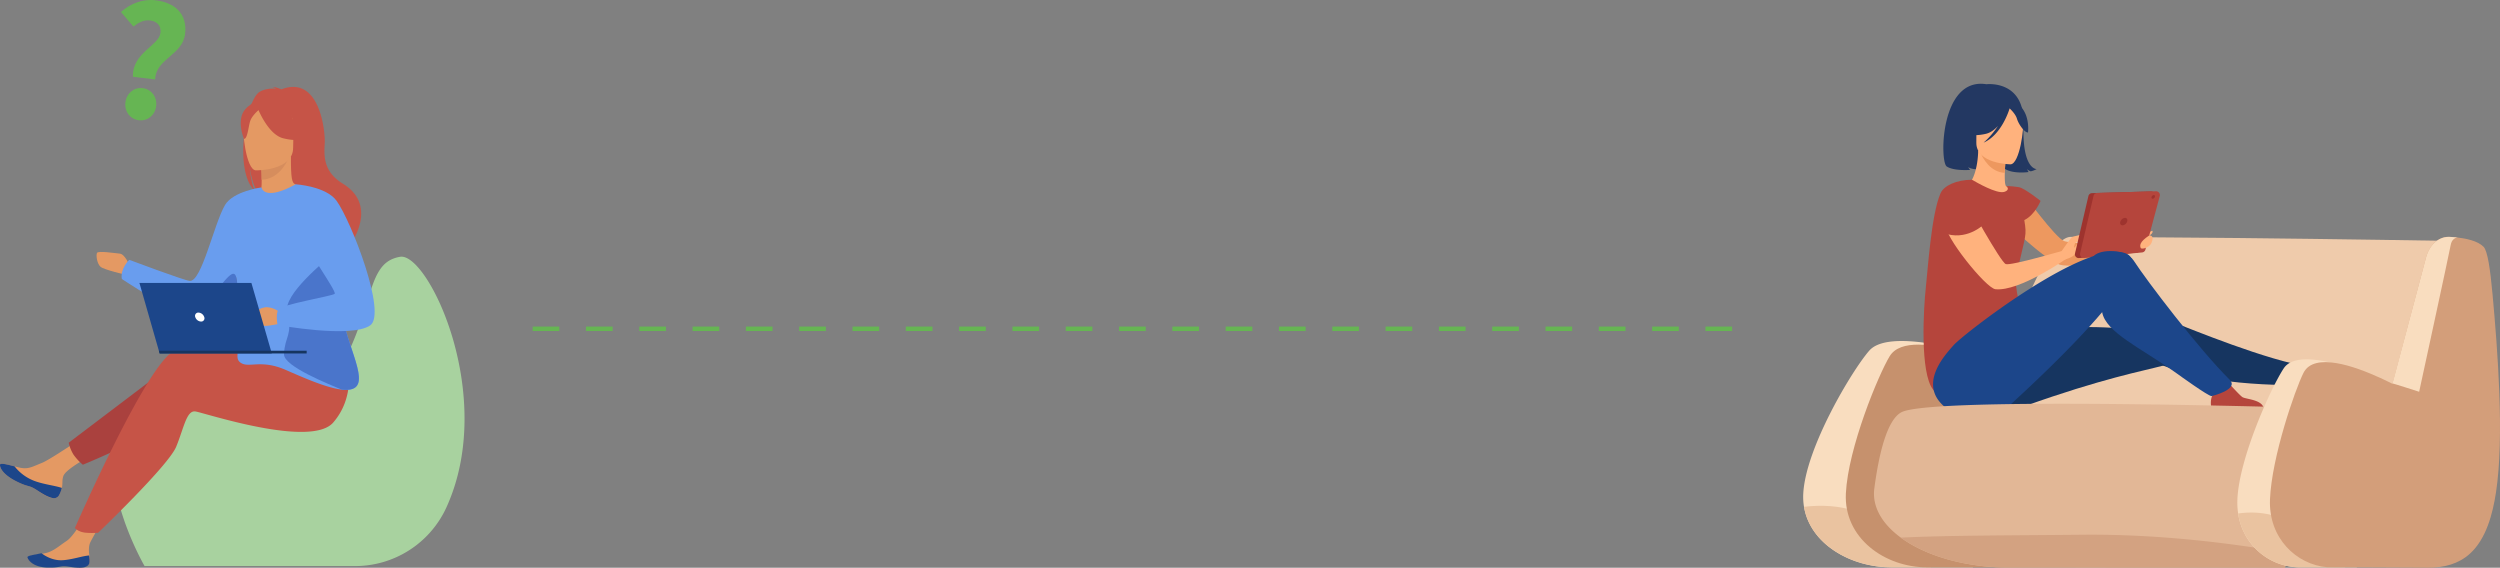 <?xml version="1.0" encoding="UTF-8"?> <svg xmlns="http://www.w3.org/2000/svg" xmlns:xlink="http://www.w3.org/1999/xlink" width="1688.275" height="383.386" viewBox="0 0 1688.275 383.386"><rect x="0" y="0" width="1688.275" height="383.386" fill="#808080" stroke="none"/><defs><clipPath id="a"><rect width="313.71" height="383.386" fill="none"></rect></clipPath><clipPath id="b"><rect width="470.565" height="326.811" fill="none"></rect></clipPath></defs><g transform="translate(-194.29 -1243.472)"><g transform="translate(194.29 1243.472)"><g transform="translate(0 0)" clip-path="url(#a)"><path d="M193.86,26.555c-26.9,4.438-14.1,43.416-55.145,97.809-29.677,39.325-94.778-32.511-128.121,7.874-28.97,35.1,10.663,103.182,10.663,103.182H163.365a67.834,67.834,0,0,0,61.743-39.672c34.239-75.181-12.4-172.3-31.248-169.193" transform="translate(76.382 146.856)" fill="#a8d29f"></path><path d="M77.527,86.945A3.833,3.833,0,0,1,73.8,88.778h-.026c-2.9-.164-6.755-2.409-10.767-5.158-.511-.353-.975-.661-1.4-.929l-.334-.2c-.085-.052-.17-.1-.255-.151-4.143-2.448-4.471-.962-12.639-5.132-9.3-4.765-10.872-9.5-10.623-11.055.216-1.322,4.745-.137,9.825,1.152.249.065.5.124.746.19.674.17,1.355.34,2.036.511,6.087,1.473,8.28-.039,15.768-3.076,6.087-2.468,32.047-20.271,32.047-20.271l6.29,12.6S82.809,68.14,80.616,73.612c-1.172,2.926-.4,5.57-1.106,8.254-.046.19-.1.38-.157.563a18.114,18.114,0,0,1-1.826,4.516" transform="translate(-37.737 247.634)" fill="#e49963"></path><path d="M81.34,69.224a3.833,3.833,0,0,1-3.724,1.833h-.026c-2.959-.373-6.781-2.546-10.741-5.177-.524-.347-.995-.648-1.427-.91l-.334-.2c-.085-.052-.17-.1-.255-.151-4.143-2.448-4.471-.962-12.639-5.132-9.3-4.765-10.872-9.5-10.623-11.055.216-1.322,4.745-.137,9.825,1.152A30.863,30.863,0,0,0,64.23,59.2C70.815,61.775,78.5,62.5,83.323,64.145c-.046.19-.1.38-.157.563a18.114,18.114,0,0,1-1.826,4.516" transform="translate(-41.55 265.355)" fill="#1c468a"></path><path d="M79.109,83.2c-.628,4.327-6.761,3.94-13.667,2.638s-5.177.6-14.93.039-12.888-4.012-13.261-5.439c-.334-1.263,4.438-1.97,9.543-2.841.641-.1,1.289-.223,1.931-.334,5.767-1.041,9.812-5.014,14.917-8.372,4.837-3.181,11.651-15.447,11.651-15.447l13.353.34s-6.408,10.977-8.856,15.729c-1.447,2.795-1.172,6.375-.825,9.131a17.113,17.113,0,0,1,.144,4.556" transform="translate(-18.648 296.4)" fill="#e49963"></path><path d="M67.088,66.232c-6.938-1.073-5.158.759-14.924.524s-13.025-5.21-13.451-6.624c-.373-1.257,2.409-1.6,7.488-2.631l2.016-.425s6.179,5.236,14.249,4.732c6.572-.406,13.366-2.887,17.9-3.2a17.026,17.026,0,0,1,.295,4.543c-.491,4.346-6.637,4.156-13.575,3.083" transform="translate(-20.19 316.508)" fill="#1c468a"></path><path d="M56.9,35.218s-3.175-7.776-6.663-8.09-14.6-2.062-15.388-.478,0,7.3,2.383,9.36S54.36,41.4,54.36,41.4Z" transform="translate(30.659 144.149)" fill="#e49963"></path><path d="M92.519,38.076,26.835,87.828a26.355,26.355,0,0,0,3.247,8.044,37.054,37.054,0,0,0,6.3,6.82s68.963-28.2,79.972-45.15S92.519,38.076,92.519,38.076" transform="translate(19.559 211.15)" fill="#aa413e"></path><path d="M181.32,50.918s-84.05-20.409-102.1-13.5S11.917,157.007,11.917,157.007a10.664,10.664,0,0,0,4.8,2.677c3.22,1.015,10.865.53,10.865.53s47.481-45.327,52.737-58.084S87.307,77.395,93.3,78.259s77.982,24.932,93.089,7.481,9.766-38.775,9.766-38.775Z" transform="translate(38.64 199.597)" fill="#c65447"></path><path d="M18.474,79.11c-1.316-2.716-2.788-7.547-3.508-16.161.111.857,1.591,11.716,5.767,17.863,17.156,11.258,50.027,48.862,49.379,55.983,0,0,11.579-19.636,11.775-19.754,0,0,21.364-27.164-3.953-42.722C65.064,66.412,65.13,56.26,65.667,47.443S62.158.676,36.389,10.612c0,0-4.137-1.839-5.989-1.564a5,5,0,0,1,2.278,1.087c-2.985-.177-7.259.039-10.826,2.068C12.406,17.57,3.95,65.744,18.474,79.11" transform="translate(153.612 49.726)" fill="#c65447"></path><path d="M17.427,41.544c-.085.039,8.28,4.385,14.577,2.664,5.917-1.617,9.785-9.295,9.707-9.308-2.507-.5-3.233-3.947-3.181-18.753l-1.132.229-19.054,3.77s.432,6,.445,11.644c.013,4.745-.275,9.249-1.361,9.753" transform="translate(157.932 89.55)" fill="#e49963"></path><path d="M18.086,19.96s.432,6,.445,11.644c10.663-.3,16.3-10.028,18.609-15.421Z" transform="translate(158.189 89.744)" fill="#d68d5d"></path><path d="M49.728,49.04s5.59-8.83,6.932-16.383c.956-5.387-1.787-25.37-21.868-22.49A27.3,27.3,0,0,0,23.48,14.44c-4.359,2.945-10.656,9.3-3.62,26.738l1.826,5.891Z" transform="translate(147.572 54.812)" fill="#c65447"></path><path d="M26.046,53.648s25.233.419,25.246-15.3S54.578,12.1,38.469,11.168,19.226,16.235,17.943,21.477s1.538,31.66,8.1,32.171" transform="translate(146.669 61.403)" fill="#e49963"></path><path d="M50.355,17.046S33.121,5.264,27.669,13.413c-1.649-1.42-4.595-2.448-8.489,2.271-5.852,7.089-.641,19.623-.641,19.623,2.4.281,2.965-7.959,4.222-11.959.949-3.017,4.117-6.1,5.616-7.436,2.2,4.961,8.254,16.841,16.6,18.982,10.6,2.729,15.2-.111,15.2-.111a30.033,30.033,0,0,1-9.818-17.738" transform="translate(146.185 58.458)" fill="#c65447"></path><path d="M95.132,153.561c-1.361,3.777-5.531,4.752-11.127,4.1-10.663-1.25-26.509-8.411-37.924-13.359-17.4-7.547-25.311-.458-30.855-5.256s6.329-15.48-3.953-65.055C7.784,57.173,29.874,21.1,29.874,21.1s1.532,9.772,23.073-2.088a198.493,198.493,0,0,1,17.09,27.078c8.836,16.763,17.3,37.014,14.812,47.448-4.745,19.892,14.236,49.045,10.283,60.022" transform="translate(146.695 105.437)" fill="#699dee"></path><path d="M115.39,19.332,102.364,72.841s-1.623,2.887-4.163,7c-5.969,9.648-17.018,26.044-24.094,27.713-3.489.818-10.9-2.081-19.119-6.231C39.463,93.479,21.1,81.18,21.1,81.18c-1.185-7.121,5.007-12.921,5.007-12.921S63.295,82.234,66.986,82.5c8.051.576,16.246-38.278,23.767-51.225,5.439-9.36,24.637-11.939,24.637-11.939" transform="translate(61.18 107.206)" fill="#699dee"></path><path d="M60.941,114.139c-1.361,3.777-5.531,4.752-11.127,4.1-7.383-3.22-39.266-15.572-38.913-23.943.53-12.391,6.133-12.79,2.18-28.087C9.9,53.927,39.368,31.09,44.067,26.122c8.836,16.769,9.079,17.561,6.591,27.995-4.745,19.892,14.236,49.045,10.283,60.022" transform="translate(180.887 144.86)" fill="#4a75cb"></path><path d="M67.479,34.664c-5.969,9.655-17.83,21.783-24.9,23.446-3.489.825-10.911-2.081-19.126-6.231a49.47,49.47,0,0,0,17.476.956c6.127-.589,7.907-8.1,17.6-19.381,6.284-7.311,8.188-6.932,8.948,1.211" transform="translate(92.715 156.648)" fill="#4a75cb"></path><path d="M36.186,35.01s-5.341-4.156-10.381-3.161-7.521,4.444-7.318,6.028,2.867,6.035,6.722,6.428,14.832-2.369,14.832-2.369Z" transform="translate(152.735 175.762)" fill="#e49963"></path><path d="M22,19.013s20.566,1.27,27.681,11.193c10.021,13.981,34.076,76.15,22.68,84.1-12.829,8.941-62.561-.268-62.561-.268s-1.519-7.082.589-10.512S46.786,94.554,48.37,92.97s-19.78-30.855-19.78-35.6S22,19.013,22,19.013" transform="translate(177.638 105.437)" fill="#699dee"></path><path d="M109.282,76.812H33.539L19.885,29.194H95.511Z" transform="translate(74.273 161.895)" fill="#1c468a"></path><path d="M16.289,36.185h99.779v1.852H16.786Z" transform="translate(91.024 200.666)" fill="#163560"></path><path d="M26.959,35.281a2.206,2.206,0,0,1,2.16-3.031,4.338,4.338,0,0,1,3.9,3.031,2.2,2.2,0,0,1-2.16,3.031,4.338,4.338,0,0,1-3.9-3.031" transform="translate(104.905 178.842)" fill="#fff"></path><path d="M55.5,22.159c.583-4.791-2.343-7.769-6.964-8.339-4.307-.53-7.73,1.309-11.324,4.1L28.8,8.093c6.271-5.583,14.485-9,23.6-7.881,12.58,1.545,21.41,8.935,19.715,22.765C70.345,37.391,52.227,39.655,51.906,53.656L36.872,51.81C36.459,35.486,54.413,31,55.5,22.159M31.825,69.116c.753-6.127,5.753-10.309,11.71-9.576s9.8,6,9.046,12.122c-.746,6.087-5.74,10.263-11.7,9.53s-9.8-5.989-9.052-12.076" transform="translate(52.874 0.006)" fill="#66b553"></path></g></g><g transform="translate(1412 1300.047)"><g transform="translate(0 0)" clip-path="url(#b)"><path d="M19.014,137.316c1.222,2.782,12.962,5.365,30.392,7.656,3.068.4,6.315.8,9.715,1.182,59.31,6.707,221.756,10.445,231.77,8.473,13.832-2.736,41.369-136.277,41.369-136.277S251.189,17,186.812,16.345c-22.026-.219-98.634-.777-112.844-.777-22,0-56.927,117.24-54.954,121.748" transform="translate(106.791 87.808)" fill="#efcbab"></path><path d="M.546,138.116c4.15,24.974,31.249,40.877,59.045,40.877h55.054l-4.3-145.553s-52.531-15.85-65.725-.77C33.056,45.876,1.708,98.181.061,129.138a41.2,41.2,0,0,0,.485,8.978" transform="translate(-0.002 147.554)" fill="#f9ddbf"></path><path d="M.082,43.594c4.15,24.974,31.249,40.877,59.045,40.877H86.132C68.124,72.99,51.842,37.618.082,43.594" transform="translate(0.462 242.076)" fill="#eac3a0"></path><path d="M122.278,46.78S48,11.136,33.937,34.423C26.467,46.78,5.908,96.1,4.388,127.061c-1.474,30.08,26.242,49.855,54.749,49.855h50.625Z" transform="translate(24.431 149.625)" fill="#c6916d"></path><path d="M44.437,33.473s-12.543,11.713.013,23.958c0,0-9.92,1.434-13.433-1.169a9.339,9.339,0,0,0,1.375,1.892s-11.129.91-15.9-2.351S12.06-4.655,43.308.3c0,0,26.136-3.187,25.087,27.278S77.253,57.59,77.253,57.59a14.035,14.035,0,0,1-4.017,1.547s-1.985-.651-2.41-1.707a6.915,6.915,0,0,0,.983,2.185s-10.644,1.5-16.169-2.284S43.2,39.807,44.437,33.473" transform="translate(80.405 0.002)" fill="#233862"></path><path d="M34.983,17.5a43.461,43.461,0,0,1,4.588-2.55c.478-.06,1.268,1.839-2.8,3.712-2.981,1.368-1.793-1.162-1.793-1.162" transform="translate(195.99 84.31)" fill="#ffb27d"></path><path d="M36.171,11.222s22.052,30.2,27.8,32.238,45.764,3.579,45.764,3.579l-4,7.092s-34.748,8.108-44.549,5.3c-9.655-2.756-38.945-30.4-40.97-34.078S26.323,9.98,36.171,11.222" transform="translate(112.245 62.778)" fill="#ed985f"></path><path d="M26.29,26.567s6.235-9.1,7.118-9.5,6.939-1.753,6.939-1.753-1.627,4.429-3.194,4.914a3,3,0,0,0-1.926,1.295s-.93,3.048-.551,2.782c.83-.578,2.556-3.473,2.61-2.251S35.918,25.71,35.3,28.187s-7.012,4.157-7.012,4.157Z" transform="translate(148.281 86.398)" fill="#ffb27d"></path><path d="M78.932,10.949,39.164,12.091A2.584,2.584,0,0,0,36.74,14.07L27.7,52.835a2.554,2.554,0,0,0,2.729,3.121l39.131-3.7a2.553,2.553,0,0,0,2.224-1.879l9.688-36.216a2.55,2.55,0,0,0-2.543-3.214" transform="translate(155.872 61.75)" fill="#9e332e"></path><path d="M79.455,10.933,39.673,12.075a2.563,2.563,0,0,0-2.41,1.972L28.225,52.819a2.551,2.551,0,0,0,2.729,3.121l39.124-3.7A2.553,2.553,0,0,0,72.3,50.362L82,14.147a2.553,2.553,0,0,0-2.543-3.214" transform="translate(158.809 61.659)" fill="#b5453c"></path><path d="M37.062,15.835c.305-1.381-.518-2.351-1.839-2.178a3.8,3.8,0,0,0-2.928,2.822c-.3,1.381.525,2.357,1.839,2.178a3.794,3.794,0,0,0,2.928-2.822" transform="translate(181.8 76.917)" fill="#9e332e"></path><path d="M37.794,12.4c.139-.677-.259-1.155-.9-1.069a1.855,1.855,0,0,0-1.441,1.388c-.146.677.252,1.155.9,1.069A1.865,1.865,0,0,0,37.794,12.4" transform="translate(199.773 63.84)" fill="#9e332e"></path><path d="M57.265,24.685c15.432,5.963,65.028,26.461,94.085,30.95,9.363,1.448,4.163,11.249,4.09,11.3-1.932,1.381-62.059,3-97.146-10.027C46.939,52.7,32.769,48.736,33.865,38.125c.671-6.534,14.794-16.76,23.4-13.44" transform="translate(190.667 135.584)" fill="#163560"></path><path d="M17.295,69.145C24,81.9,39.068,90.832,52.541,85.706c115.307-43.912,133.541-29.662,120.918-47.67C157.277,14.968,50.629,28.295,41.565,31.27c-8.154,2.676-38.414,10.963-24.27,37.876" transform="translate(76.611 139.551)" fill="#163560"></path><path d="M64.093,50.186a41.03,41.03,0,0,1-14.057,6.76C28.19,63.068,18.854,44.781,15.082,32.111a19.081,19.081,0,0,1,7.384-2.643c1.587-.259,3.26-.465,4.648-.6,2.4-2.019,5.73-9.967,6-22.072l1.049.226L51.789,11s-.538,5.564-.691,10.817c-.113,4.11.02,8.021.837,8.944,1.381.232,2.2.392,2.2.392l.013.013a112.091,112.091,0,0,1,9.947,19.024" transform="translate(85.066 38.349)" fill="#ffb27d"></path><path d="M35.591,10.8s-.544,5.571-.7,10.817c-9.907-.531-14.914-9.708-16.939-14.781Z" transform="translate(101.27 38.547)" fill="#ed985f"></path><path d="M40.734,42.025s-23.48-.212-23.121-14.834S15.182,2.7,30.189,2.224,47.965,7.39,49.034,12.3s-2.191,29.4-8.3,29.728" transform="translate(99.315 12.379)" fill="#ffb27d"></path><path d="M55.037,7.164c-3.513-4.489-6.275-3.592-7.849-2.317-12.643-7.371-23.865.359-23.865.359a60.738,60.738,0,0,1-6.866,18.745s4.21,2.749,14.13.465c3.035-.7,5.784-2.769,8.128-5.306A54.724,54.724,0,0,1,29,30.372C40.92,25.232,46.066,8.977,46.584,7.25c1.4,1.328,4.15,4.2,4.94,6.952,1.076,3.758,5.232,9.509,7.47,9.3,0,0,1.315-9.608-3.958-16.342" transform="translate(92.821 9.371)" fill="#233862"></path><path d="M13.821,82.3c1.295-11.507,3.659-49.177,9.907-63.394,2.251-5.113,10.558-9.09,21.242-9.144,3.413,1.985,16.428,9.5,21.574,8.254.053-.013.153-.04.286-.08,2.417-.724,3.254-2.483,1.149-3.871,0-.007,1.906-.259,8.526.677,3.732.525,14.781,9.3,14.781,9.3S87.573,33.511,80.3,36.991c1.786,11.222,1.009,9-5.279,36.9-1.939,8.619,3.825,26.534,3.825,26.534s-45.353,69.769-60.16,51.043c-9-11.375-6.434-55.167-4.861-69.171" transform="translate(69.023 55.044)" fill="#b5453c"></path><path d="M25.648,125.112A32.416,32.416,0,0,0,64.4,121.287C95.417,92.973,163.917,27.434,143.857,18.43,118.153,6.9,33.358,72.959,27.1,80.157c-5.631,6.468-27.378,29.077-1.454,44.954" transform="translate(74.499 96.354)" fill="#1c468a"></path><path d="M77.2,48.261l-35.352-.378s-1.3-5.339.87-9c1.919-3.247,1.155-5.08-.312-7.736a12.942,12.942,0,0,0,5.664,1.016,11.79,11.79,0,0,0,4.974-1.8c1.467,1.633,7.723,8.592,9.668,9.96,2.2,1.56,13.752,1.587,14.489,7.942" transform="translate(233.847 171.232)" fill="#b5453c"></path><path d="M58.448,23.262c8.978,13.891,44.025,59.855,64.882,80.579,6.727,6.68-12.072,11.122-12.172,11.122-2.364-.02-21.933-14.21-23.858-15.578C63.036,82.181,39.809,72,37.272,58.283c-2.224-12-12.776-29.974-5.651-37.916,4.383-4.887,21.826-4.854,26.826,2.9" transform="translate(164.61 95.951)" fill="#1c468a"></path><path d="M28.826,11.906S51.6,53.314,55.095,54.609s40.612-9.628,40.612-9.628L95.985,51S64.431,73.235,48.129,71.588c-6.441-.657-35.167-36.441-33.58-43.752s14.276-15.93,14.276-15.93" transform="translate(81.707 67.154)" fill="#ffb27d"></path><path d="M43.461,34.33s-10.425,11.1-25.253,7.384c0,0-12.391-21.076,5.664-31.089,0,0,10-.7,19.589,23.706" transform="translate(79.31 59.916)" fill="#b5453c"></path><path d="M40.346,15.437s3.765-.511,1.627,4.8c-1.494,3.745-6.959,4.761-7.4,3.619-.618-1.62-.9-4.017,5.77-8.42" transform="translate(193.336 86.996)" fill="#ffb27d"></path><path d="M25.343,122.942c.737.545,1.514,1.076,2.284,1.607,9.695,6.534,22.344,11.727,36.807,14.954a158.045,158.045,0,0,0,35.419,3.639l21.753.007h.286l102.99.027,59.031.013h.877v-.02l2.052-9.8L307.286,35.5S46.8,27.276,25.761,38.253C15.994,43.352,10.509,66.434,7.434,89.7c-1.627,12.391,5.3,24.018,17.909,33.241" transform="translate(40.608 183.552)" fill="#e2b796"></path><path d="M9.932,47.844c.737.544,1.514,1.076,2.284,1.607C21.911,55.985,34.561,61.177,49.023,64.4a158.045,158.045,0,0,0,35.419,3.639l21.753.007h.286l102.99.027,59.031.013.877-.02,2.052-9.8c-36.189-6.395-86.243-12.882-138.482-12.384-49.881.485-91.642.425-123.017,1.959" transform="translate(56.019 258.65)" fill="#d3a281"></path><path d="M44.707,132.128A42.312,42.312,0,0,0,86.1,168.5h38.752l-3.035-133.78s-36.973-14.569-46.256-.711c-8.134,12.145-30.2,60.22-31.362,88.667a48.371,48.371,0,0,0,.511,9.456" transform="translate(249.029 158.07)" fill="#f9ddbf"></path><path d="M44.236,44.247A42.312,42.312,0,0,0,85.624,80.615h31.01c-14.516-11.109-34.058-41.807-72.4-36.368" transform="translate(249.5 245.952)" fill="#eac3a0"></path><path d="M154.65,239c10.492-.073,20.173-2.517,27.856-9.462,10.983-9.907,15.445-26.893,17.663-41.628,5.671-37.358,1.089-95.752-2.371-133.628-1.567-17.2-3.38-29.224-6.009-31.966-3.885-4.044-11.979-5.664-17.616-6.315-3.5-.412-6.036-.438-6.036-.438-6.886,0-13.008,5.578-15.213,13.865-10.963,41.149-22.67,85.393-22.67,85.393-1.421-.7-4.13-2.1-8.234-3.984-9-4.084-19.947-8.407-29.735-10.007-9.954-1.653-18.586-.5-22.165,6.607-5.717,11.395-21.448,56.867-22.61,85.4-1.076,26.315,17.988,44.078,38.58,45.817Z" transform="translate(267.721 87.808)" fill="#d39e7a"></path><path d="M77.929,120.178s19.887-91.5,21.322-99.191c.637-3.426,2.616-4.668,4.6-4.987-3.5-.4-6.049-.432-6.049-.432-6.879,0-12.995,5.558-15.2,13.832C77.79,47.428,68.918,80.675,59.934,114.54c.452-.007,17.995,5.638,17.995,5.638" transform="translate(338.04 87.808)" fill="#f9ddbf"></path></g></g><path d="M416,18252.039h812" transform="translate(138 -16786.539)" fill="none" stroke="#66b553" stroke-width="3" stroke-dasharray="18"></path></g></svg> 